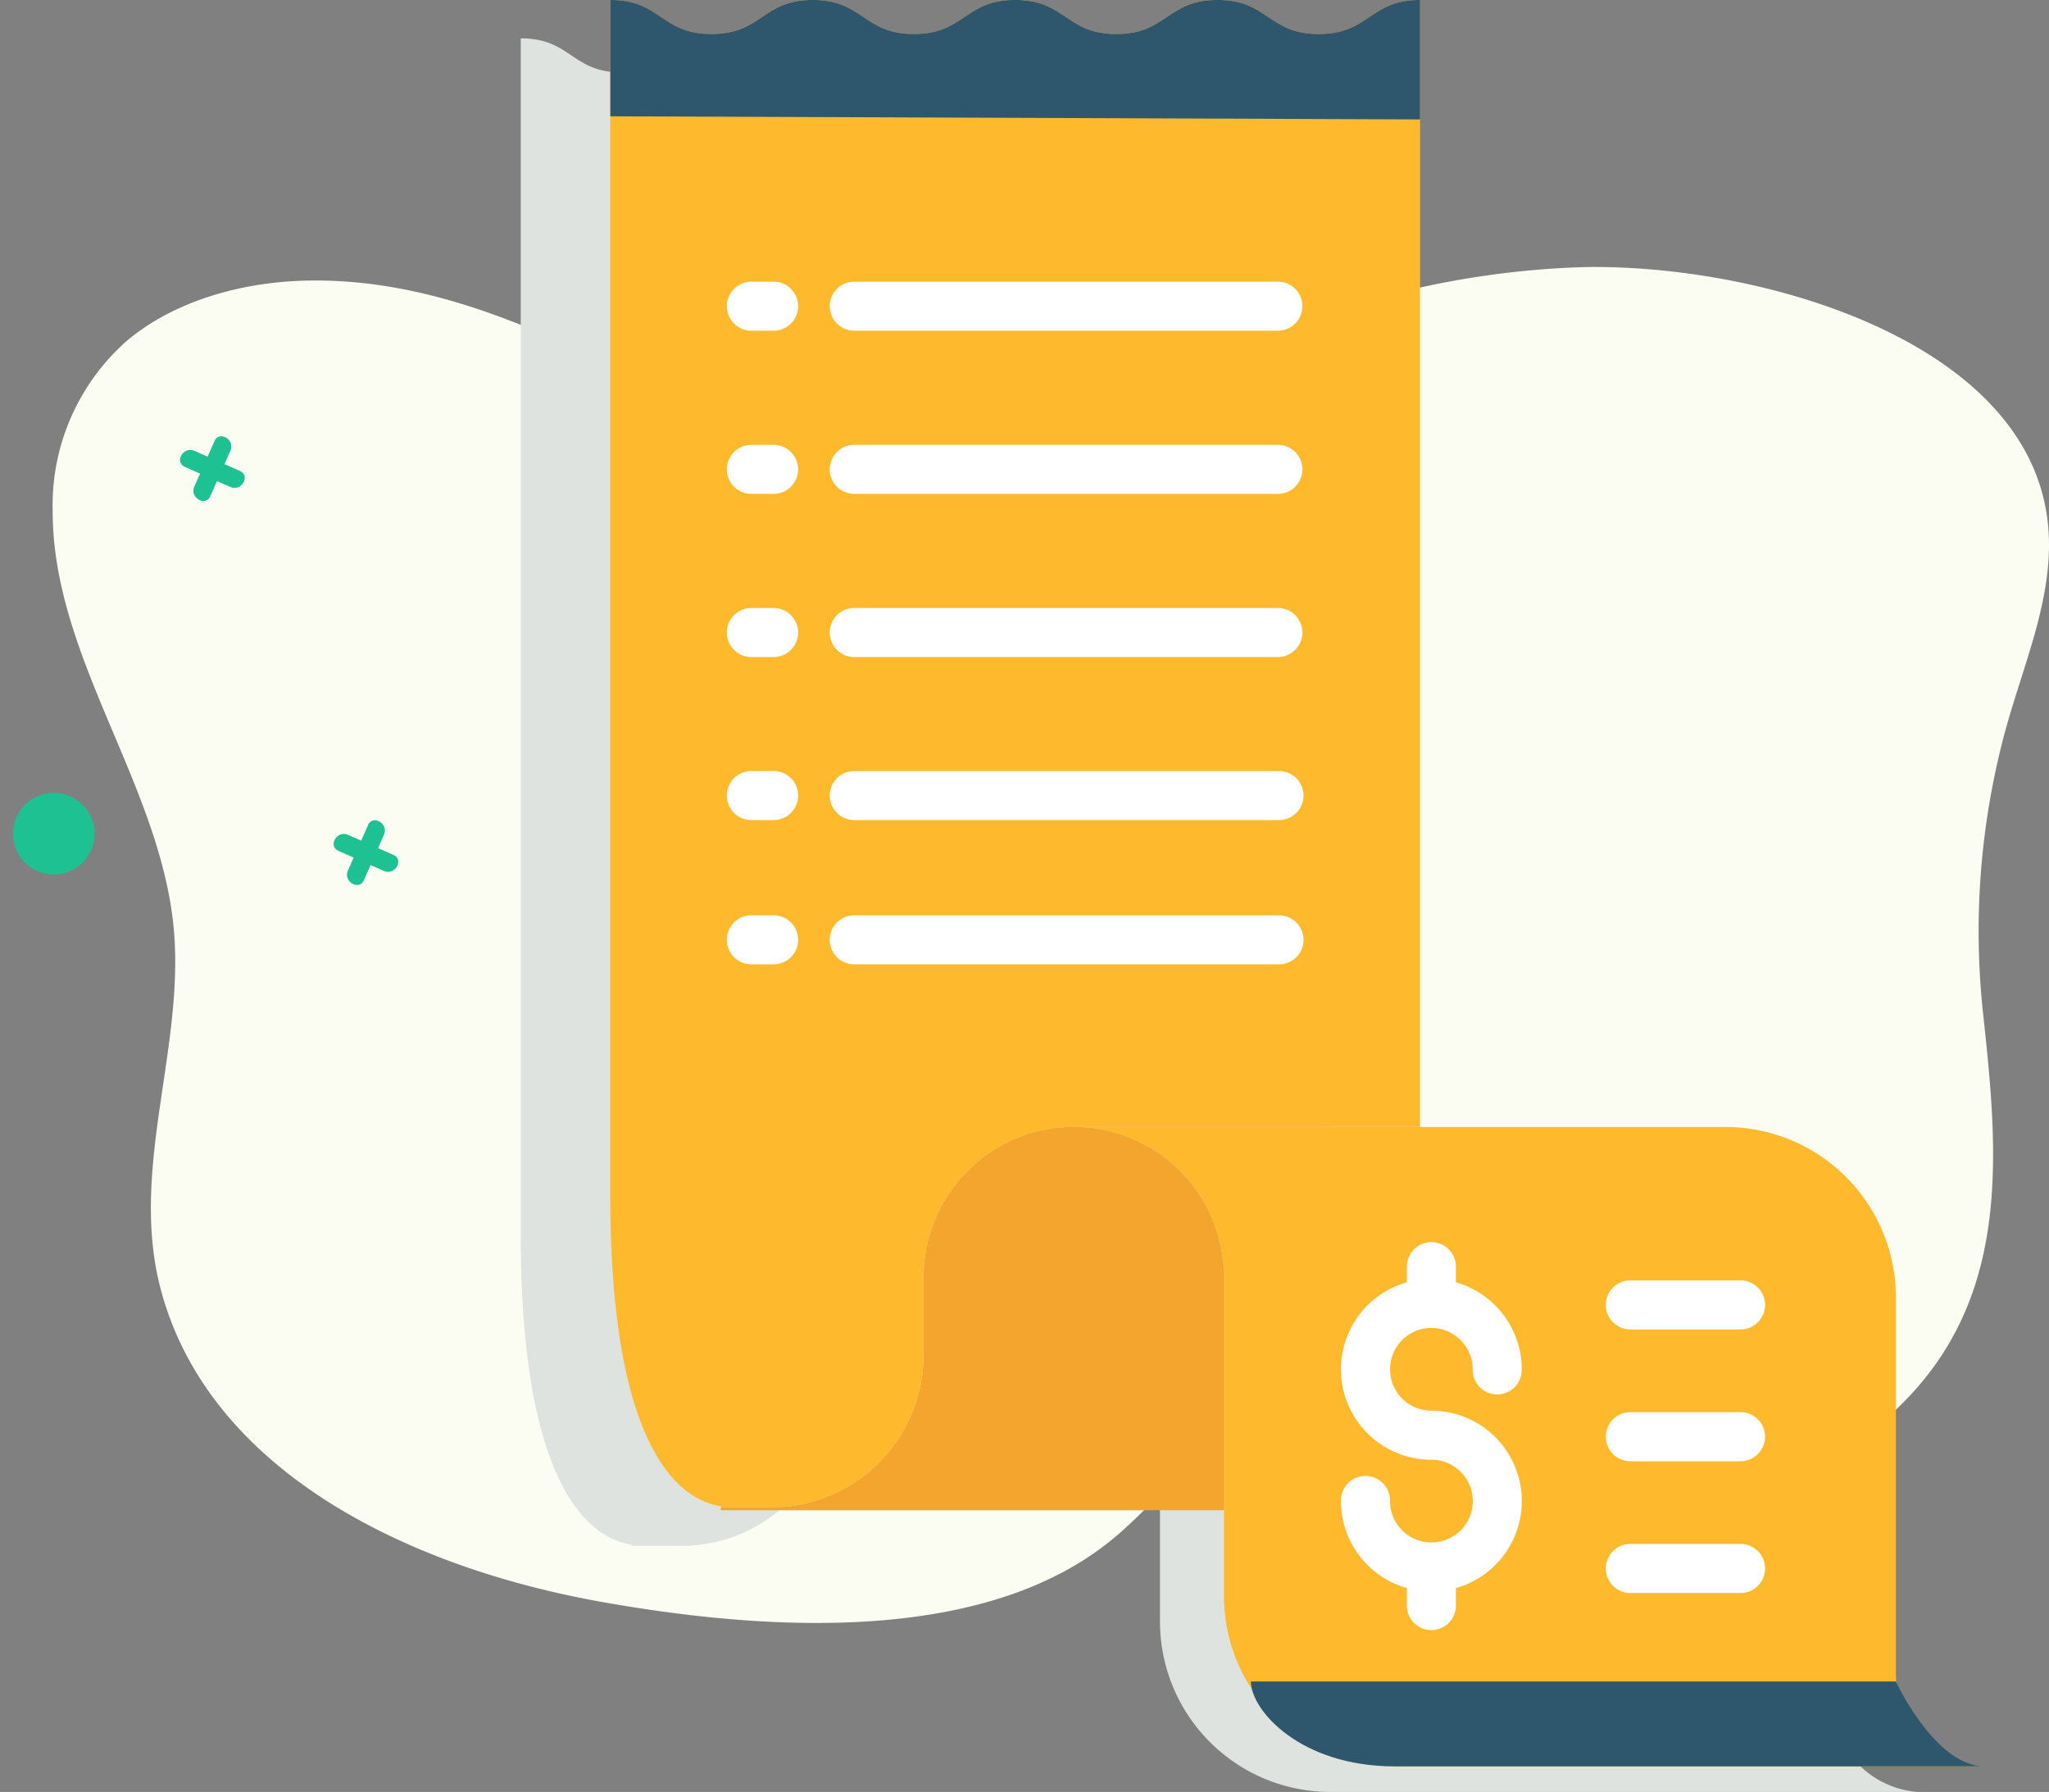 <svg xmlns="http://www.w3.org/2000/svg" width="160.115" height="140" viewBox="0 0 160.115 140">
  <rect x="0" y="0" width="160.115" height="140" fill="#808080" stroke="none"/>
  <g id="ic6" transform="translate(4.115 -4)">
    <g id="Layer_1" data-name="Layer 1" transform="translate(0)">
      <path id="Path_1703" data-name="Path 1703" d="M72,68.229c-7.994-.136-15.481-3.224-22.444-6.574-9.238-4.434-18.768-9.725-29.8-9.462-5.13.126-10.332,1.639-13.974,4.716A17.121,17.121,0,0,0,0,70.135c-.034,11.251,8.066,20.956,9.389,31.994,1.147,9.6-3.442,19.23-.972,28.76,3.671,14.1,19,21.783,34.522,24.54,12.846,2.28,30.219,3.428,40.264-5.232,5.1-4.376,9.175-11.183,16.425-11.222,5.694-.049,9.924,4.25,14.874,6.647,8.509,4.123,19.935,2.271,27.229-3.272,11.543-8.752,10.42-20.961,9.1-33.063a59.888,59.888,0,0,1,1.488-20.908c1.682-6.807,5.29-13.449,2.869-20.5-4.041-11.776-22.522-16.955-35.465-16.746a68.81,68.81,0,0,0-27.875,6.807c-8.13,3.788-15.559,8.378-25.357,8.2" transform="translate(0 -26.268)" fill="#fbfcf2"/>
      <path id="Path_1729" data-name="Path 1729" d="M166.267,117.762c.273-.414-8.689,1.033-8.689-24.231V0c3.955,0,3.955,2.664,7.909,2.664S169.439,0,173.393,0s3.954,2.664,7.909,2.664S185.257,0,189.211,0s3.954,2.664,7.909,2.664S201.074,0,205.028,0s3.955,2.664,7.912,2.664S216.9,0,220.85,0V88.053H194.211v.009c-.139-.006-.278-.009-.419-.009a11.746,11.746,0,0,0-11.739,11.739v6a11.921,11.921,0,0,1-12.134,11.987h-3.632Zm0,0" transform="translate(-121 6.996)" fill="#dee3e0"/>
      <path id="Path_1730" data-name="Path 1730" d="M272.262,275.656h50.506a13.319,13.319,0,0,1,13.32,13.322v29.391a7.261,7.261,0,0,0,6.687,7.238H296.9a13.317,13.317,0,0,1-13.32-13.32V287.395a11.738,11.738,0,0,0-11.319-11.73Zm0,0" transform="translate(-197.051 -181.607)" fill="#dee3e0"/>
      <g id="Group_585" data-name="Group 585" transform="translate(10 20)">
        <path id="Path_1711" data-name="Path 1711" d="M65.388,99.3l-1.571,3.535c-.374.851.88,1.595,1.259.734l1.571-3.559c.374-.851-.88-1.595-1.259-.734Z" transform="translate(-62.752 -80.809)" fill="#1ec292"/>
        <path id="Path_1712" data-name="Path 1712" d="M66.279,102.728l-3.559-1.571c-.851-.374-1.595.88-.734,1.259l3.559,1.571c.851.374,1.595-.88.734-1.259Z" transform="translate(-61.65 -81.937)" fill="#1ec292"/>
      </g>
      <g id="invoice" transform="translate(-114 3.996)">
        <path id="Path_1680" data-name="Path 1680" d="M272.262,275.656h50.506a13.319,13.319,0,0,1,13.32,13.322v29.391a7.261,7.261,0,0,0,6.687,7.238H296.9a13.317,13.317,0,0,1-13.32-13.32V287.395a11.738,11.738,0,0,0-11.319-11.73Zm0,0" transform="translate(-78.051 -187.603)" fill="#feba2c"/>
        <path id="Path_1681" data-name="Path 1681" d="M166.267,117.762c.273-.414-8.689,1.033-8.689-24.231V0c3.955,0,3.955,2.664,7.909,2.664S169.439,0,173.393,0s3.954,2.664,7.909,2.664S185.257,0,189.211,0s3.954,2.664,7.909,2.664S201.074,0,205.028,0s3.955,2.664,7.912,2.664S216.9,0,220.85,0V88.053H194.211v.009c-.139-.006-.278-.009-.419-.009a11.746,11.746,0,0,0-11.739,11.739v6a11.921,11.921,0,0,1-12.134,11.987h-3.632Zm0,0" fill="#feba2c"/>
        <path id="Path_1683" data-name="Path 1683" d="M184.582,305.377h3.632a11.921,11.921,0,0,0,12.134-11.987v-6a11.746,11.746,0,0,1,11.739-11.739c.141,0,.281,0,.419.009a11.738,11.738,0,0,1,11.319,11.73V305.6h-39.25l-.115-.084c.035-.051.07-.1.1-.153Zm0,0" transform="translate(-18.296 -187.603)" fill="#f4a52d"/>
        <g id="Group_583" data-name="Group 583" transform="translate(166.727 22.009)">
          <path id="Path_1686" data-name="Path 1686" d="M246.422,68.895h-33.1a1.917,1.917,0,1,0,0,3.833h33.1a1.917,1.917,0,0,0,0-3.833Zm0,0" transform="translate(-203.363 -68.895)" fill="#fff"/>
          <path id="Path_1687" data-name="Path 1687" d="M189.784,68.895h-1.648a1.917,1.917,0,1,0,0,3.833h1.648a1.917,1.917,0,1,0,0-3.833Zm0,0" transform="translate(-186.219 -68.895)" fill="#fff"/>
          <path id="Path_1688" data-name="Path 1688" d="M246.422,108.8h-33.1a1.917,1.917,0,1,0,0,3.833h33.1a1.917,1.917,0,0,0,0-3.833Zm0,0" transform="translate(-203.363 -96.051)" fill="#fff"/>
          <path id="Path_1689" data-name="Path 1689" d="M189.784,108.8h-1.648a1.917,1.917,0,1,0,0,3.833h1.648a1.917,1.917,0,1,0,0-3.833Zm0,0" transform="translate(-186.219 -96.051)" fill="#fff"/>
          <path id="Path_1690" data-name="Path 1690" d="M246.422,148.7h-33.1a1.917,1.917,0,1,0,0,3.833h33.1a1.917,1.917,0,0,0,0-3.833Zm0,0" transform="translate(-203.363 -123.205)" fill="#fff"/>
          <path id="Path_1691" data-name="Path 1691" d="M189.784,148.7h-1.648a1.917,1.917,0,1,0,0,3.833h1.648a1.917,1.917,0,1,0,0-3.833Zm0,0" transform="translate(-186.219 -123.205)" fill="#fff"/>
          <path id="Path_1692" data-name="Path 1692" d="M246.422,188.586h-33.1a1.917,1.917,0,1,0,0,3.833h33.1a1.917,1.917,0,1,0,0-3.833Zm0,0" transform="translate(-203.363 -150.354)" fill="#fff"/>
          <path id="Path_1693" data-name="Path 1693" d="M189.784,188.586h-1.648a1.917,1.917,0,1,0,0,3.833h1.648a1.917,1.917,0,1,0,0-3.833Zm0,0" transform="translate(-186.219 -150.354)" fill="#fff"/>
          <path id="Path_1694" data-name="Path 1694" d="M246.422,223.875h-33.1a1.917,1.917,0,1,0,0,3.833h33.1a1.917,1.917,0,1,0,0-3.833Zm0,0" transform="translate(-203.363 -174.371)" fill="#fff"/>
          <path id="Path_1695" data-name="Path 1695" d="M189.784,223.875h-1.648a1.917,1.917,0,1,0,0,3.833h1.648a1.917,1.917,0,1,0,0-3.833Zm0,0" transform="translate(-186.219 -174.371)" fill="#fff"/>
          <path id="Path_1696" data-name="Path 1696" d="M343.376,310.614a3.234,3.234,0,0,1,3.229,3.233,1.917,1.917,0,1,0,3.833,0,7.076,7.076,0,0,0-5.146-6.8V305.87a1.917,1.917,0,1,0-3.833,0v1.178a7.063,7.063,0,0,0,1.917,13.862,3.23,3.23,0,1,1,.015,6.461h-.031a3.235,3.235,0,0,1-3.217-3.233,1.917,1.917,0,1,0-3.833,0,7.074,7.074,0,0,0,5.149,6.8v1.41a1.917,1.917,0,0,0,3.833,0v-1.41a7.063,7.063,0,0,0-1.917-13.862,3.231,3.231,0,1,1,0-6.462Zm0,0" transform="translate(-288.365 -228.87)" fill="#fff"/>
          <path id="Path_1697" data-name="Path 1697" d="M411.689,377.637h-8.522a1.917,1.917,0,1,0,0,3.833h8.522a1.917,1.917,0,1,0,0-3.833Zm0,0" transform="translate(-332.564 -279.018)" fill="#fff"/>
          <path id="Path_1698" data-name="Path 1698" d="M411.689,345.406h-8.522a1.917,1.917,0,1,0,0,3.833h8.522a1.917,1.917,0,1,0,0-3.833Zm0,0" transform="translate(-332.564 -257.082)" fill="#fff"/>
          <path id="Path_1699" data-name="Path 1699" d="M403.167,317h8.522a1.917,1.917,0,1,0,0-3.833h-8.522a1.917,1.917,0,1,0,0,3.833Zm0,0" transform="translate(-332.564 -235.139)" fill="#fff"/>
        </g>
        <path id="Path_1731" data-name="Path 1731" d="M336.087,318.978s2.911,6.329,6.687,6.629H296.9c-7.357,0-11.216-4.38-11.215-6.629Z" transform="translate(-78.051 -187.603)" fill="#2e576d"/>
        <path id="Path_1732" data-name="Path 1732" d="M157.578,9.09V0c3.955,0,3.955,2.664,7.909,2.664S169.439,0,173.393,0s3.954,2.664,7.909,2.664S185.257,0,189.211,0s3.954,2.664,7.909,2.664S201.074,0,205.028,0s3.955,2.664,7.912,2.664S216.9,0,220.85,0V9.334Z" fill="#2e576d"/>
      </g>
      <circle id="Ellipse_169" data-name="Ellipse 169" cx="2.188" cy="2.188" r="2.188" transform="translate(-2.797 70.256) rotate(-66.22)" fill="#1ec292" stroke="#1ec292" stroke-miterlimit="10" stroke-width="2"/>
      <g id="Group_586" data-name="Group 586" transform="translate(22 50)">
        <path id="Path_1711-2" data-name="Path 1711" d="M65.388,99.3l-1.571,3.535c-.374.851.88,1.595,1.259.734l1.571-3.559c.374-.851-.88-1.595-1.259-.734Z" transform="translate(-62.752 -80.809)" fill="#1ec292"/>
        <path id="Path_1712-2" data-name="Path 1712" d="M66.279,102.728l-3.559-1.571c-.851-.374-1.595.88-.734,1.259l3.559,1.571c.851.374,1.595-.88.734-1.259Z" transform="translate(-61.65 -81.937)" fill="#1ec292"/>
      </g>
    </g>
  </g>
</svg>
